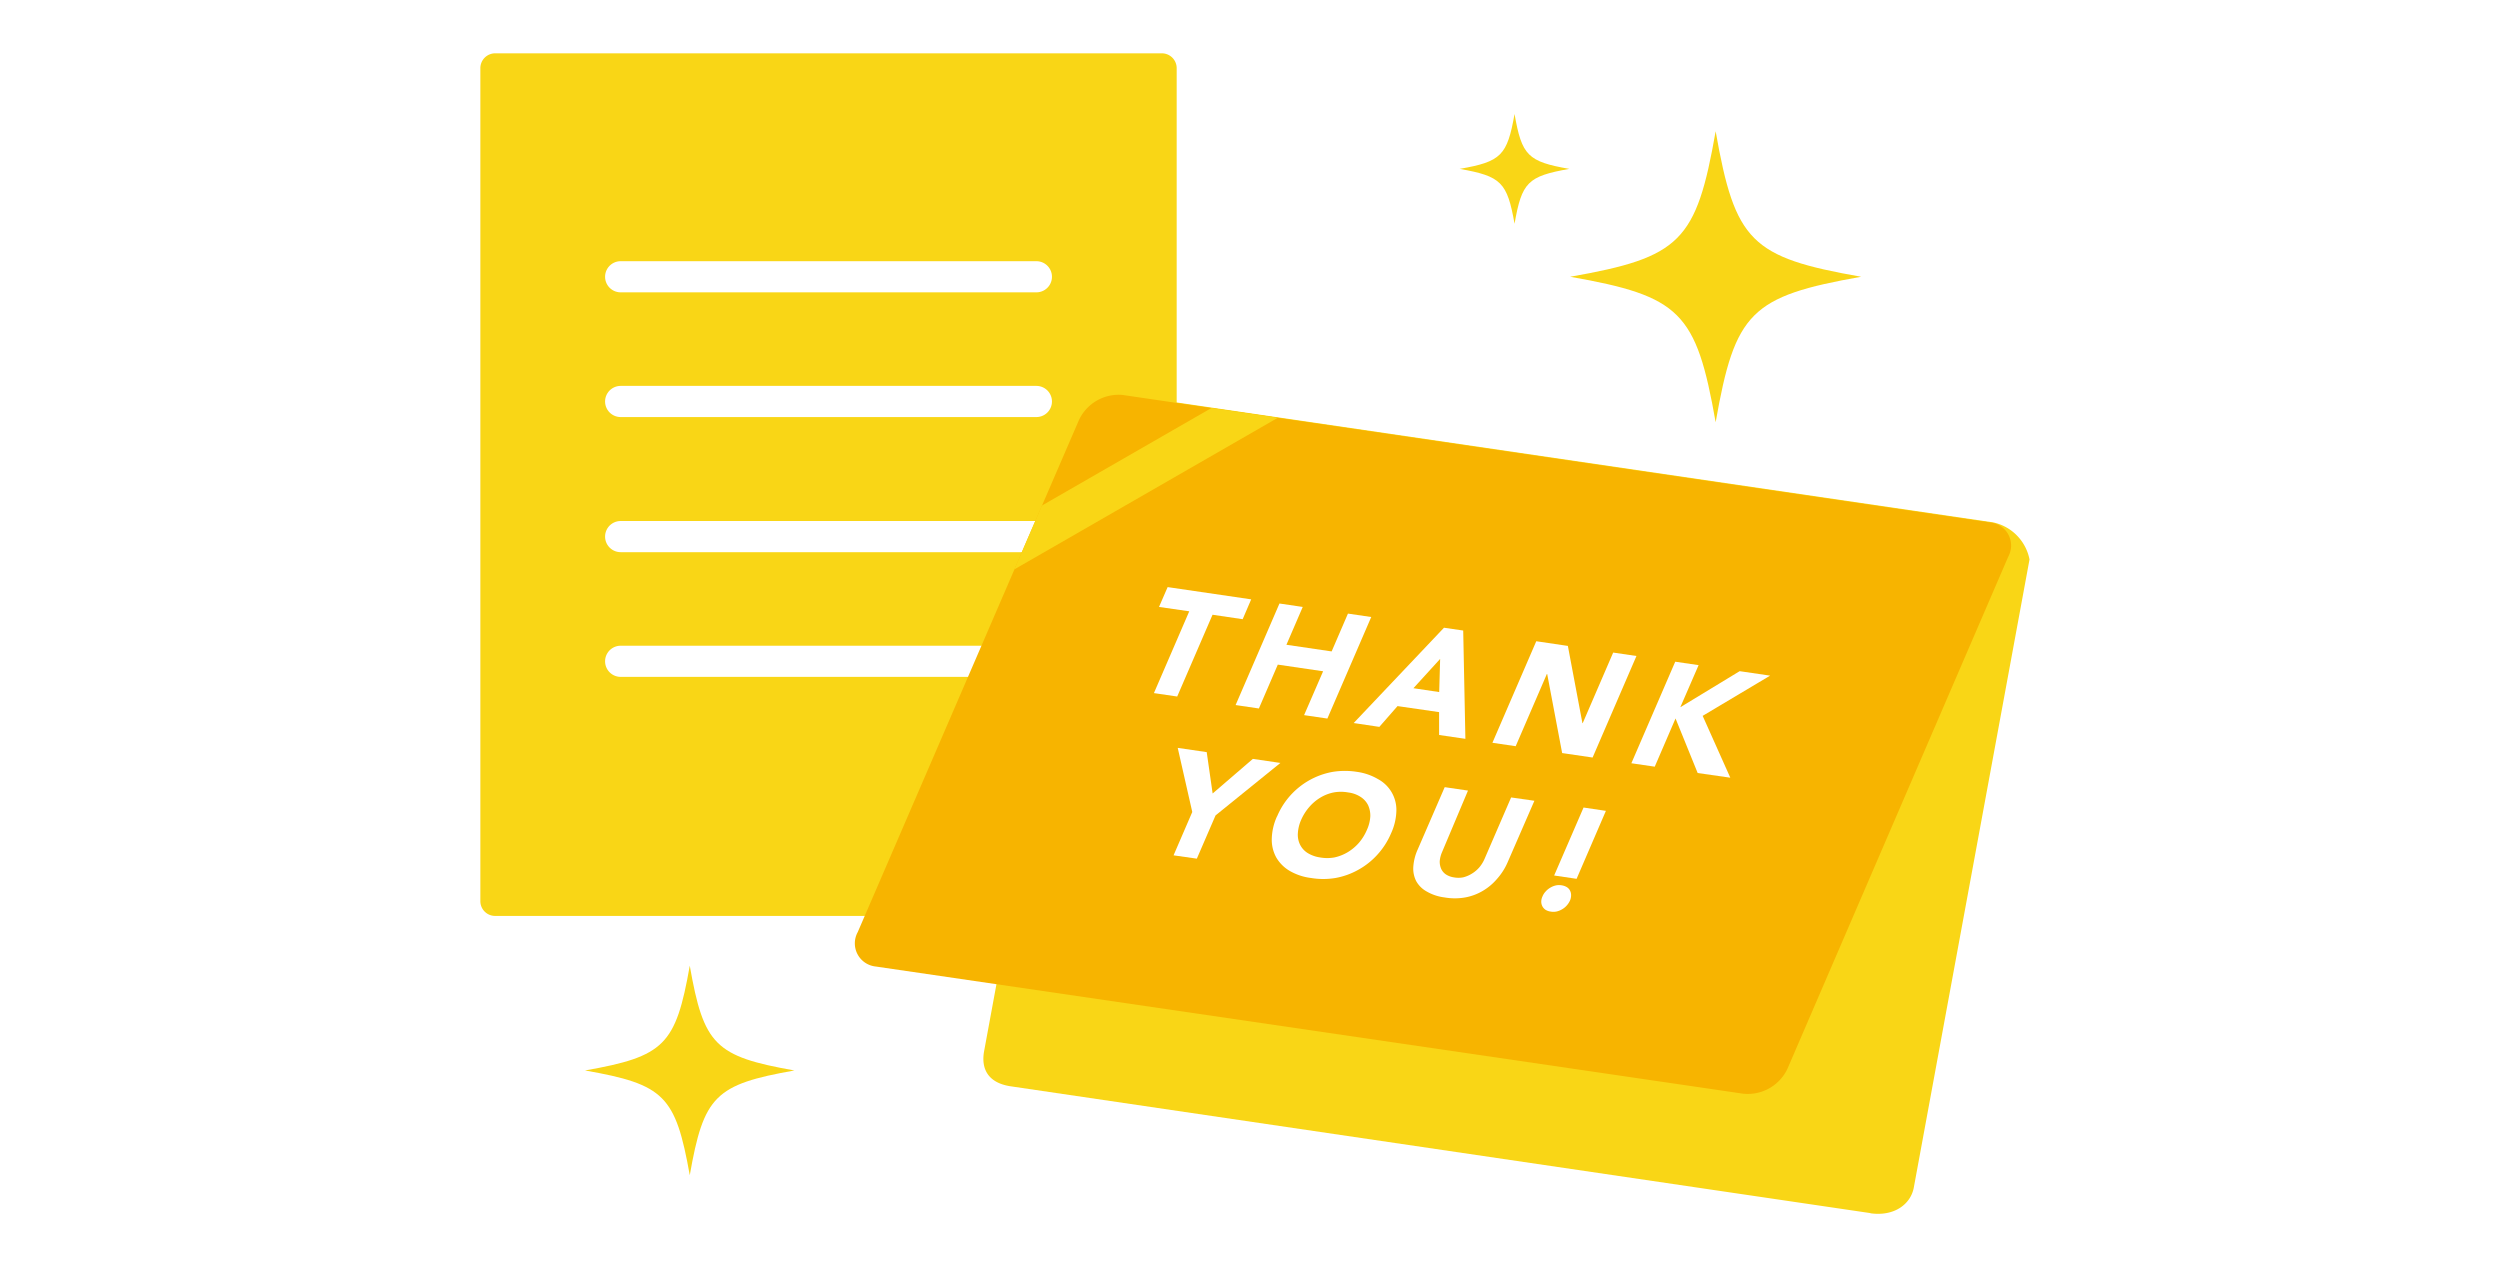 <svg xmlns="http://www.w3.org/2000/svg" xmlns:xlink="http://www.w3.org/1999/xlink" width="240.55" height="122.81" viewBox="0 0 240.55 122.81"><defs><style>.cls-1,.cls-5,.cls-8{fill:none;}.cls-2{clip-path:url(#clip-path);}.cls-3{fill:#fff;}.cls-4{fill:#f9d616;}.cls-5{stroke:#fff;stroke-linecap:round;stroke-linejoin:round;stroke-width:3px;}.cls-6{fill:#f7b400;}.cls-7{clip-path:url(#clip-path-3);}.cls-8{stroke:#f9d616;stroke-miterlimit:10;stroke-width:4px;}</style><clipPath id="clip-path" transform="translate(0 0)"><rect class="cls-1" width="240.55" height="122.81"/></clipPath><clipPath id="clip-path-3" transform="translate(0 0)"><path class="cls-1" d="M103.82,40.38,82.53,89.67A2.23,2.23,0,0,0,84.28,93l83.48,12.27a4.22,4.22,0,0,0,4.22-2.43l21.29-49.28a2.24,2.24,0,0,0-1.75-3.31L108,38a3.59,3.59,0,0,0-.47,0,4.29,4.29,0,0,0-3.75,2.46"/></clipPath></defs><title>img_option_02</title><g id="レイヤー_2" data-name="レイヤー 2"><g id="テキスト"><g id="アートワーク_1" data-name="アートワーク 1"><g class="cls-2"><rect class="cls-3" width="240.55" height="122.81"/><g class="cls-2"><path class="cls-4" d="M111.79,88.13H47.64a1.42,1.42,0,0,1-1.42-1.42V6.56a1.43,1.43,0,0,1,1.42-1.43h64.15a1.43,1.43,0,0,1,1.43,1.43V86.71a1.42,1.42,0,0,1-1.43,1.42" transform="translate(0 0)"/><line class="cls-5" x1="59.72" y1="38.63" x2="99.72" y2="38.63"/><line class="cls-5" x1="59.72" y1="26.63" x2="99.72" y2="26.63"/><line class="cls-5" x1="59.72" y1="51.63" x2="99.72" y2="51.63"/><line class="cls-5" x1="59.72" y1="63.63" x2="99.72" y2="63.63"/><path class="cls-4" d="M180,116.73,97.22,104.52c-2.24-.35-2.82-1.77-2.53-3.37l11.14-60.47A2.12,2.12,0,0,1,108.29,38l83.47,12.26a4.54,4.54,0,0,1,3.52,3.57l-11.14,60.47c-.3,1.54-1.84,2.77-4.18,2.44" transform="translate(0 0)"/><path class="cls-6" d="M167.76,105.24,84.28,93a2.24,2.24,0,0,1-1.75-3.31l21.29-49.28A4.22,4.22,0,0,1,108,38l83.48,12.27a2.23,2.23,0,0,1,1.75,3.3L172,102.81a4.22,4.22,0,0,1-4.22,2.43" transform="translate(0 0)"/><polygon class="cls-3" points="114.43 58.82 111.52 58.4 112.35 56.49 120.39 57.67 119.57 59.58 116.67 59.15 113.27 67.02 111.03 66.69 114.43 58.82"/><polygon class="cls-3" points="123.11 58.07 125.35 58.4 123.78 62.04 128.13 62.68 129.7 59.04 131.94 59.37 127.72 69.14 125.48 68.81 127.31 64.59 122.95 63.95 121.13 68.17 118.89 67.84 123.11 58.07"/><path class="cls-3" d="M138.94,60.4l1.85.27L141,71.09l-2.53-.37,0-2.2-4-.58-1.75,2-2.47-.37Zm-.37,3L136,66.22l2.48.37Z" transform="translate(0 0)"/><polygon class="cls-3" points="147.82 61.7 150.86 62.15 152.26 69.58 152.29 69.58 155.22 62.79 157.46 63.12 153.24 72.89 150.31 72.46 148.87 64.85 148.84 64.85 145.84 71.8 143.6 71.47 147.82 61.7"/><polygon class="cls-3" points="161.19 63.67 163.44 64 161.68 68.05 167.39 64.58 170.32 65.01 163.83 68.88 166.49 74.83 163.35 74.38 161.22 69.13 159.22 73.77 156.97 73.44 161.19 63.67"/><polygon class="cls-3" points="114.72 78.13 113.32 71.96 116.11 72.37 116.68 76.35 120.55 73.02 123.2 73.41 116.96 78.46 115.16 82.62 112.92 82.3 114.72 78.13"/><path class="cls-3" d="M122.88,78.56a7.18,7.18,0,0,1,5.35-4.29,7.4,7.4,0,0,1,2.35,0,5.46,5.46,0,0,1,2,.69A3.36,3.36,0,0,1,134.36,78a5.5,5.5,0,0,1-.51,2.18,7.27,7.27,0,0,1-1.33,2.07,7.1,7.1,0,0,1-1.84,1.45,7,7,0,0,1-2.18.78,7.12,7.12,0,0,1-2.35,0,5.39,5.39,0,0,1-2.05-.68,3.6,3.6,0,0,1-1.29-1.28,3.52,3.52,0,0,1-.44-1.79,5.5,5.5,0,0,1,.51-2.19m2.32.34a3.74,3.74,0,0,0-.32,1.3,2.17,2.17,0,0,0,.21,1.09,2,2,0,0,0,.72.8,3.1,3.1,0,0,0,1.19.43,3.92,3.92,0,0,0,1.41,0,4.29,4.29,0,0,0,1.28-.51,4.57,4.57,0,0,0,1.07-.9,4.79,4.79,0,0,0,.76-1.23,3.62,3.62,0,0,0,.33-1.29,2.41,2.41,0,0,0-.21-1.09,2,2,0,0,0-.72-.8,2.8,2.8,0,0,0-1.2-.43,3.87,3.87,0,0,0-1.4,0,4,4,0,0,0-1.28.5,4.42,4.42,0,0,0-1.07.91,4.84,4.84,0,0,0-.77,1.22" transform="translate(0 0)"/><path class="cls-3" d="M145.05,83a5.93,5.93,0,0,1-1,1.56,5.36,5.36,0,0,1-1.36,1.15,5.12,5.12,0,0,1-1.7.64,5.75,5.75,0,0,1-2,0,4.51,4.51,0,0,1-1.73-.58,2.56,2.56,0,0,1-1-1,2.67,2.67,0,0,1-.27-1.39,4.84,4.84,0,0,1,.42-1.64l2.6-6,2.24.33L138.75,82a2.78,2.78,0,0,0-.22.87,1.73,1.73,0,0,0,.14.73,1.32,1.32,0,0,0,.46.54,1.91,1.91,0,0,0,.76.28,2.43,2.43,0,0,0,.89,0,2.88,2.88,0,0,0,.83-.35,3,3,0,0,0,.72-.6,3.31,3.31,0,0,0,.51-.82l2.56-5.92,2.24.32Z" transform="translate(0 0)"/><path class="cls-3" d="M148.42,86.25a1.52,1.52,0,0,1,.31-.48,1.83,1.83,0,0,1,.46-.37,1.78,1.78,0,0,1,.54-.21,1.51,1.51,0,0,1,.56,0,1.31,1.31,0,0,1,.47.17.84.84,0,0,1,.31.34.92.92,0,0,1,.1.44,1.25,1.25,0,0,1-.11.52,1.83,1.83,0,0,1-.32.48,1.74,1.74,0,0,1-.45.36,1.78,1.78,0,0,1-.54.21,1.52,1.52,0,0,1-.56,0,1.25,1.25,0,0,1-.48-.17.94.94,0,0,1-.3-.33,1,1,0,0,1-.11-.45,1.19,1.19,0,0,1,.12-.51m3.28-1.69-2.16-.32,2.83-6.54,2.15.32Z" transform="translate(0 0)"/></g><g class="cls-7"><line class="cls-8" x1="85.9" y1="59.21" x2="129.75" y2="33.98"/></g><g class="cls-2"><path class="cls-4" d="M179.08,26.63c-10.62,1.88-12.14,3.4-14,14-1.87-10.61-3.39-12.13-14-14,10.62-1.87,12.14-3.39,14-14,1.87,10.62,3.39,12.14,14,14" transform="translate(0 0)"/><path class="cls-4" d="M76.44,103c-7.63,1.35-8.73,2.44-10.07,10.08C65,105.43,63.93,104.34,56.29,103c7.64-1.35,8.73-2.44,10.08-10.08,1.34,7.64,2.44,8.73,10.07,10.08" transform="translate(0 0)"/><path class="cls-4" d="M151,16.25c-4,.71-4.57,1.28-5.27,5.28-.71-4-1.28-4.57-5.28-5.28,4-.7,4.57-1.28,5.28-5.28.7,4,1.27,4.58,5.27,5.28" transform="translate(0 0)"/></g></g></g></g></g></svg>